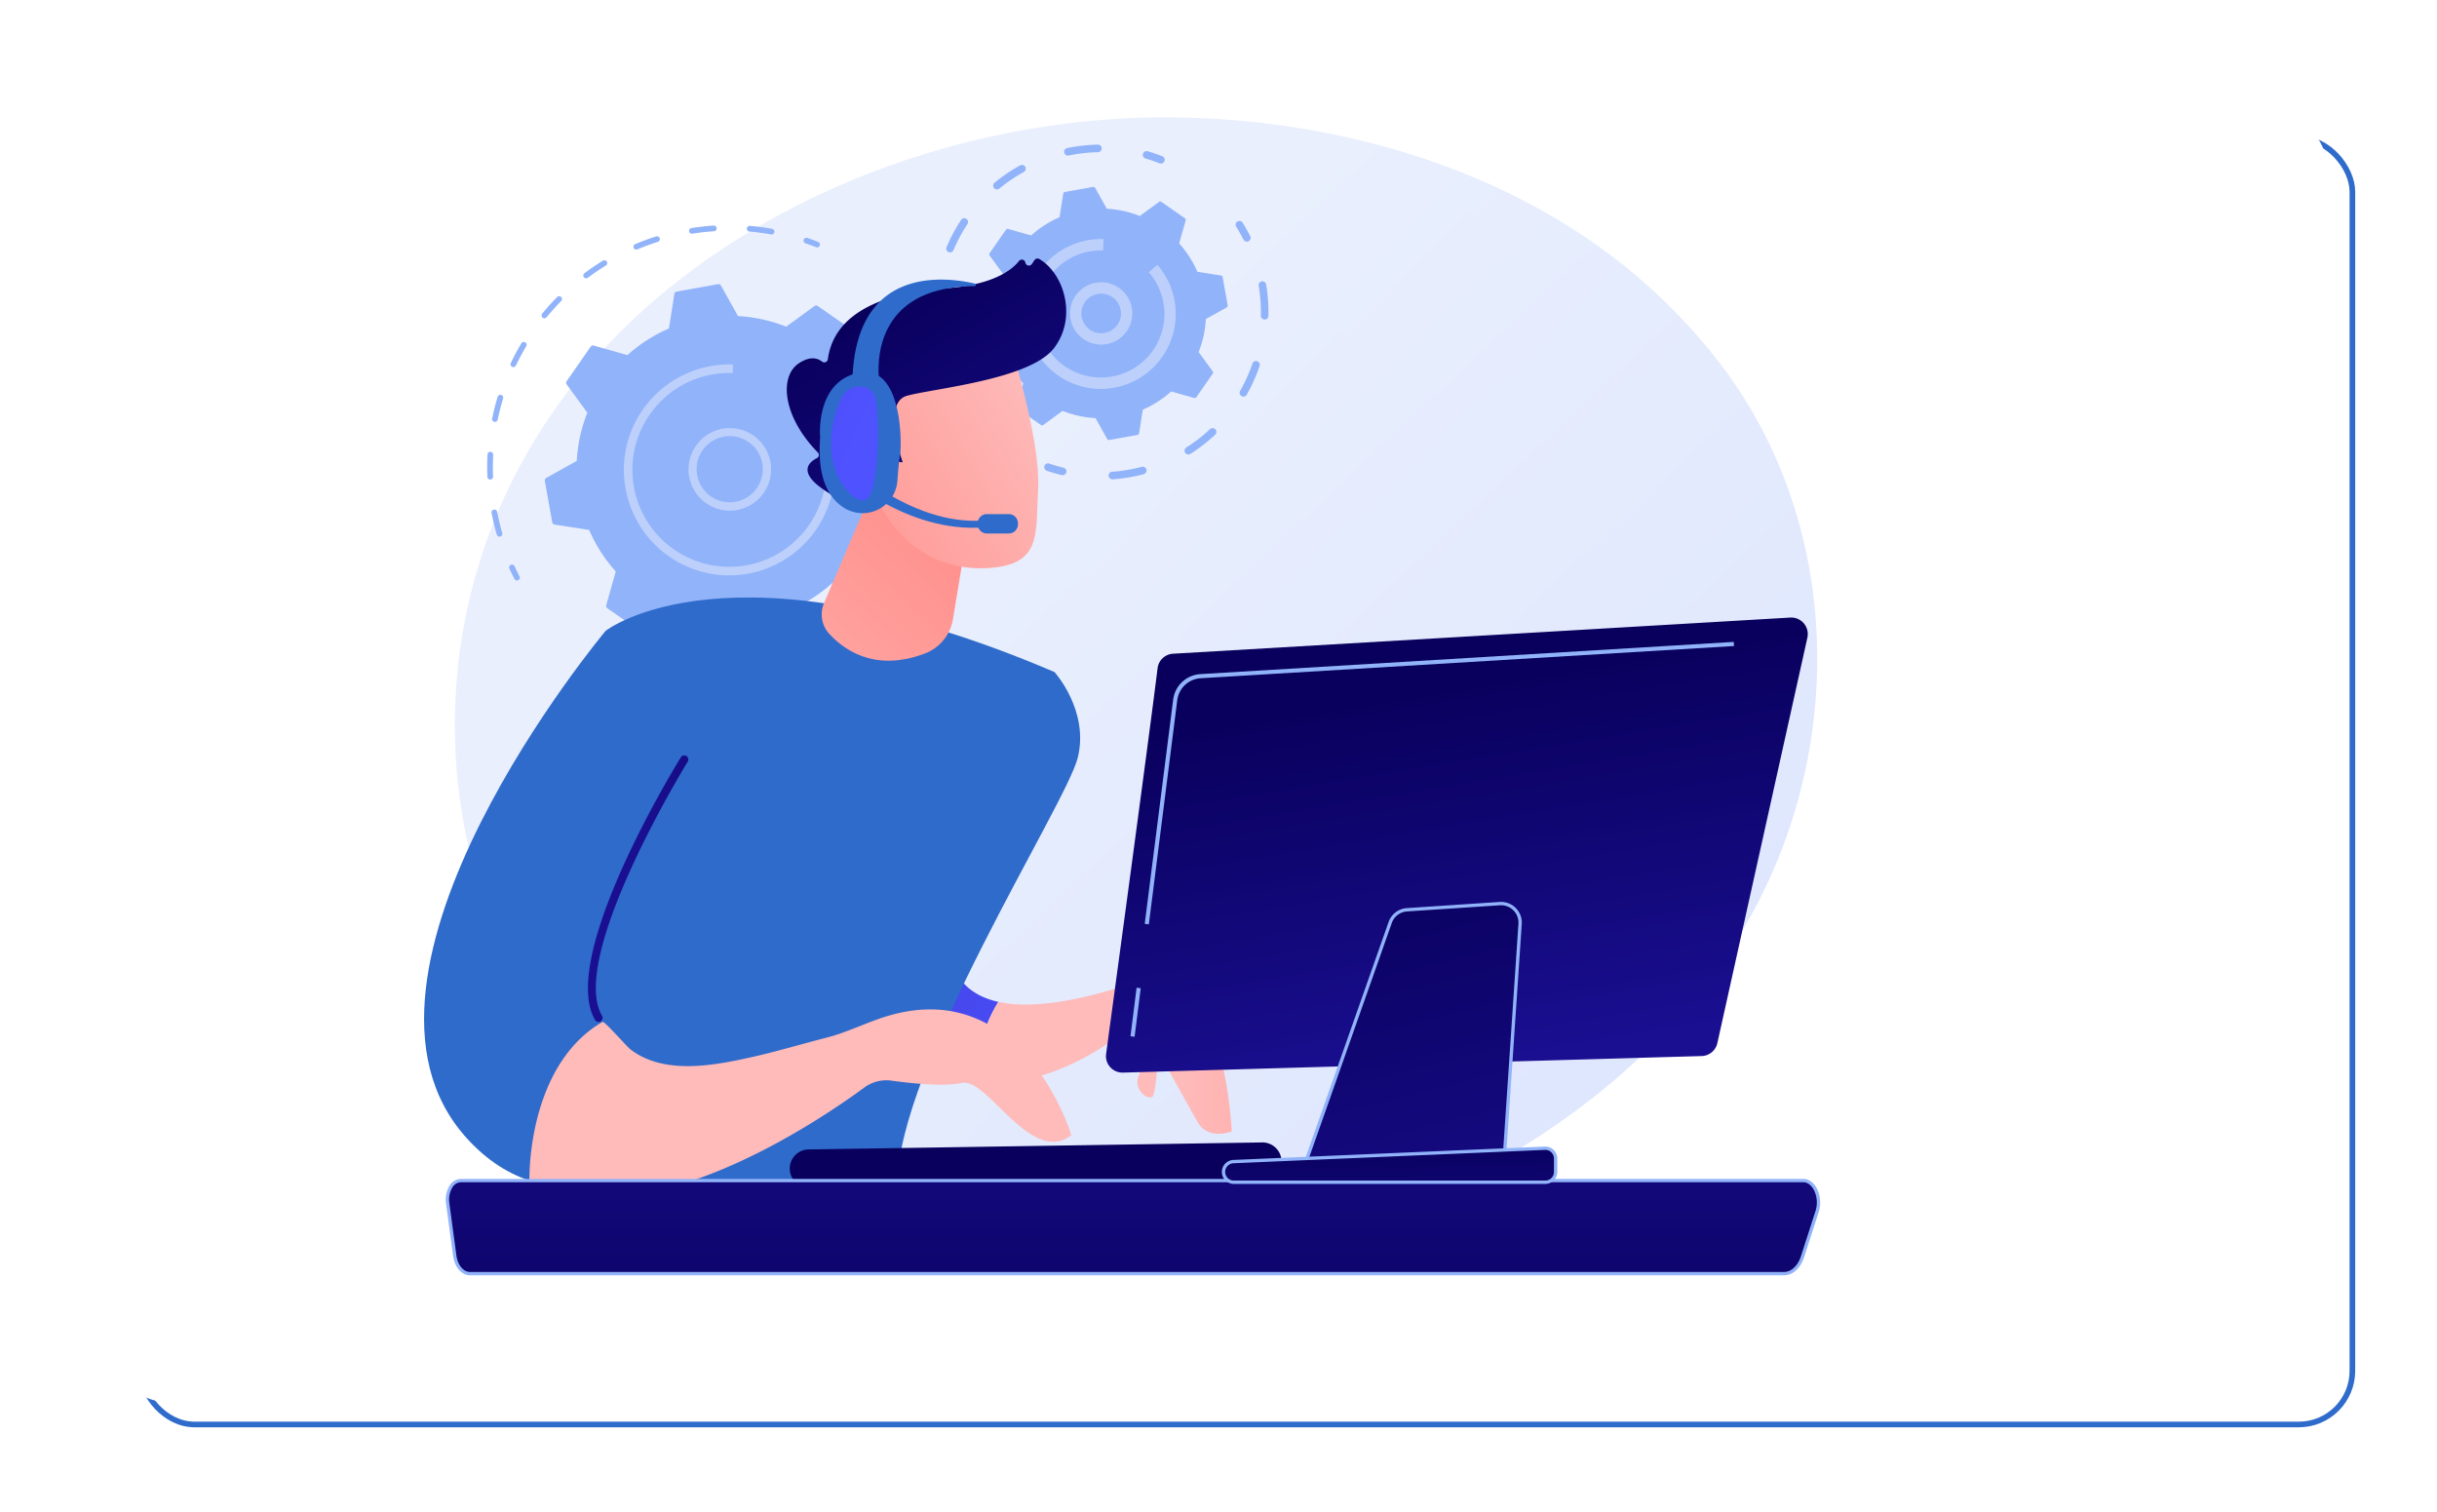<svg xmlns="http://www.w3.org/2000/svg" xmlns:xlink="http://www.w3.org/1999/xlink" width="864" height="536" viewBox="0 0 864 536">
  <defs>
    <filter id="Rectangle_40" x="0" y="0" width="864" height="536" filterUnits="userSpaceOnUse">
      <feOffset dx="10" dy="13" input="SourceAlpha"/>
      <feGaussianBlur stdDeviation="13" result="blur"/>
      <feFlood flood-opacity="0.122"/>
      <feComposite operator="in" in2="blur"/>
      <feComposite in="SourceGraphic"/>
    </filter>
    <linearGradient id="linear-gradient" x1="1.086" y1="1.014" x2="0.335" y2="0.363" gradientUnits="objectBoundingBox">
      <stop offset="0" stop-color="#dae3fe"/>
      <stop offset="1" stop-color="#e9effd"/>
    </linearGradient>
    <linearGradient id="linear-gradient-2" x1="3.019" y1="-0.038" x2="2.074" y2="-1.186" gradientUnits="objectBoundingBox">
      <stop offset="0" stop-color="#4f52ff"/>
      <stop offset="1" stop-color="#4042e2"/>
    </linearGradient>
    <linearGradient id="linear-gradient-3" x1="0.802" y1="-4.084" x2="1.845" y2="-4.084" gradientUnits="objectBoundingBox">
      <stop offset="0" stop-color="#febbba"/>
      <stop offset="1" stop-color="#ff928e"/>
    </linearGradient>
    <linearGradient id="linear-gradient-4" x1="-0.706" y1="1.998" x2="0.713" y2="0.25" xlink:href="#linear-gradient-3"/>
    <linearGradient id="linear-gradient-5" x1="3.002" y1="-0.037" x2="0.627" y2="0.48" gradientUnits="objectBoundingBox">
      <stop offset="0" stop-color="#09005d"/>
      <stop offset="1" stop-color="#1a0f91"/>
    </linearGradient>
    <linearGradient id="linear-gradient-6" x1="0.363" y1="1.033" x2="-0.88" y2="7.264" xlink:href="#linear-gradient-3"/>
    <linearGradient id="linear-gradient-7" x1="1.091" y1="0.318" x2="-0.084" y2="1.085" xlink:href="#linear-gradient-3"/>
    <linearGradient id="linear-gradient-8" x1="0.414" y1="0.124" x2="1.118" y2="1.143" xlink:href="#linear-gradient-5"/>
    <linearGradient id="linear-gradient-9" x1="3.933" y1="-0.554" x2="-0.914" y2="1.831" xlink:href="#linear-gradient-3"/>
    <linearGradient id="linear-gradient-10" x1="11.758" y1="6.979" x2="11.056" y2="9.065" xlink:href="#linear-gradient-5"/>
    <linearGradient id="linear-gradient-11" x1="0.673" y1="0.544" x2="-2.503" y2="-2.074" xlink:href="#linear-gradient-2"/>
    <linearGradient id="linear-gradient-12" x1="0.493" y1="2.48" x2="0.507" y2="-2.067" xlink:href="#linear-gradient-5"/>
    <linearGradient id="linear-gradient-13" x1="0.414" y1="0.161" x2="0.62" y2="0.974" xlink:href="#linear-gradient-5"/>
    <linearGradient id="linear-gradient-14" x1="0.345" y1="-0.247" x2="0.729" y2="1.667" xlink:href="#linear-gradient-5"/>
    <linearGradient id="linear-gradient-15" x1="0.356" y1="-0.421" x2="1.091" y2="4.282" xlink:href="#linear-gradient-5"/>
  </defs>
  <g id="support" transform="translate(-111 -5650)">
    <g id="Rectangle_42" data-name="Rectangle 42" transform="translate(160 5698)" fill="#fff" stroke="#2f6bcb" stroke-width="2">
      <rect width="786" height="458" rx="20" stroke="none"/>
      <rect x="1" y="1" width="784" height="456" rx="19" fill="none"/>
    </g>
    <g transform="matrix(1, 0, 0, 1, 111, 5650)" filter="url(#Rectangle_40)">
      <rect id="Rectangle_40-2" data-name="Rectangle 40" width="786" height="458" rx="20" transform="translate(29 26)" fill="#fff"/>
    </g>
    <g id="Illustration" transform="translate(-188.366 5153.198)">
      <g id="Group_66" data-name="Group 66" transform="translate(449.712 460.681)">
        <path id="Path_1" data-name="Path 1" d="M974.5,737.551C927.642,830.3,802.815,882.258,694.566,868.243c-17.615-2.281-65.9-9.074-108.659-41.124C503.6,765.42,486,643.25,552.393,557.153c48.323-62.663,134.946-98.185,217.254-96.408,17.729.383,85.675,2.741,145.388,44.13a204.421,204.421,0,0,1,45.549,43.442C1001.523,602.131,1005.042,677.106,974.5,737.551Z" transform="translate(-500.827 -382.958)" fill="url(#linear-gradient)"/>
        <g id="Group_13" data-name="Group 13" transform="translate(22.38 87.398)">
          <g id="Group_7" data-name="Group 7" transform="translate(0 28.684)">
            <g id="Group_3" data-name="Group 3" transform="translate(57.485 39.34)">
              <path id="Path_2" data-name="Path 2" d="M1469.12,1348.693a1.007,1.007,0,0,1-.8-.508c-.653-1.153-1.342-2.3-2.047-3.417a1.008,1.008,0,0,1,1.7-1.078c.722,1.142,1.427,2.319,2.1,3.5a1.008,1.008,0,0,1-.951,1.5Z" transform="translate(-1366.982 -1343.222)" fill="#91b3fa"/>
              <path id="Path_3" data-name="Path 3" d="M1002.607,1546.1c-1.525-.1-3.089-.271-4.612-.467a1.009,1.009,0,0,1-.871-1.129,1.021,1.021,0,0,1,1.129-.871c1.486.193,3.027.341,4.5.456,1.094.082,2.214.142,3.33.179a.976.976,0,0,1,.974,1.041,1.008,1.008,0,0,1-1.041.974C1004.876,1546.247,1003.728,1546.185,1002.607,1546.1Zm16.276-.375a1.008,1.008,0,0,1-.044-2.006c2.512-.3,5.049-.721,7.54-1.249l.217-.046a1.008,1.008,0,1,1,.419,1.972l-.217.046c-2.55.541-5.147.972-7.719,1.279A1.024,1.024,0,0,1,1018.884,1545.726Zm20.234-4.966a1.008,1.008,0,0,1-.284-1.948c2.447-.93,4.872-1.984,7.207-3.133a1.008,1.008,0,0,1,.89,1.81c-2.392,1.176-4.875,2.255-7.381,3.207A1,1,0,0,1,1039.118,1540.761Zm18.409-9.74a1.008,1.008,0,0,1-.5-1.832c2.136-1.5,4.228-3.111,6.217-4.8a1.008,1.008,0,1,1,1.306,1.537c-2.036,1.732-4.178,3.386-6.366,4.918A1.007,1.007,0,0,1,1057.527,1531.021Zm15.464-13.952a1.008,1.008,0,0,1-.686-1.666c1.707-1.971,3.343-4.048,4.863-6.174a1.008,1.008,0,0,1,1.641,1.173c-1.556,2.177-3.231,4.3-4.98,6.321A1.007,1.007,0,0,1,1072.99,1517.069Zm11.617-17.295a1.009,1.009,0,0,1-.824-1.462c1.181-2.33,2.265-4.742,3.222-7.169a1.008,1.008,0,0,1,1.876.74c-.98,2.484-2.09,4.955-3.3,7.341A1.01,1.01,0,0,1,1084.608,1499.775Zm7.073-19.6a1.136,1.136,0,0,1-.149-.022,1.009,1.009,0,0,1-.761-1.206c.578-2.551,1.04-5.156,1.375-7.74a1,1,0,0,1,1.129-.87,1.008,1.008,0,0,1,.871,1.129c-.343,2.648-.816,5.315-1.408,7.927A1.009,1.009,0,0,1,1091.681,1480.179Zm2.058-20.74a1.008,1.008,0,0,1-.932-.98c-.065-2.609-.255-5.246-.565-7.841a1.008,1.008,0,0,1,2-.24c.317,2.657.512,5.358.579,8.029a1.009,1.009,0,0,1-.983,1.033C1093.806,1459.442,1093.772,1459.442,1093.739,1459.439Zm-3.06-20.613a1.008,1.008,0,0,1-.9-.737c-.7-2.525-1.519-5.038-2.441-7.471a1.008,1.008,0,1,1,1.886-.714c.944,2.49,1.785,5.063,2.5,7.649a1.008,1.008,0,0,1-1.047,1.273Z" transform="translate(-980.579 -1414.102)" fill="#91b3fa"/>
              <path id="Path_4" data-name="Path 4" d="M907.99,2060.03a1.012,1.012,0,0,1-.207-.037c-1.3-.376-2.6-.789-3.888-1.227a1.008,1.008,0,1,1,.651-1.908c1.254.428,2.533.832,3.8,1.2a1.008,1.008,0,0,1-.355,1.974Z" transform="translate(-903.211 -1931.133)" fill="#91b3fa"/>
            </g>
            <g id="Group_4" data-name="Group 4">
              <path id="Path_5" data-name="Path 5" d="M623.665,1807.9a1.007,1.007,0,0,1-.821-.541c-.619-1.193-1.221-2.425-1.792-3.666a1.008,1.008,0,0,1,1.832-.843c.557,1.212,1.145,2.416,1.749,3.58a1.009,1.009,0,0,1-.969,1.47Z" transform="translate(-613.181 -1682.08)" fill="#91b3fa"/>
              <path id="Path_6" data-name="Path 6" d="M581.08,1230.115a1.008,1.008,0,0,1-.894-.726c-.571-1.982-1.078-4.012-1.508-6.033q-.177-.835-.337-1.667a1.009,1.009,0,0,1,1.981-.381q.156.814.329,1.63c.419,1.973.915,3.957,1.473,5.893a1.008,1.008,0,0,1-.69,1.248A.992.992,0,0,1,581.08,1230.115Zm-3.288-20.236a1.008,1.008,0,0,1-.931-.964c-.107-2.628-.092-5.293.046-7.921a1.009,1.009,0,0,1,1.059-.955,1.026,1.026,0,0,1,.954,1.06c-.134,2.566-.149,5.168-.045,7.733a1.008,1.008,0,0,1-.966,1.049A.961.961,0,0,1,577.792,1209.878Zm1.668-20.437a1.219,1.219,0,0,1-.13-.017,1.01,1.01,0,0,1-.784-1.192c.531-2.576,1.189-5.158,1.957-7.673a1.008,1.008,0,0,1,1.929.588c-.749,2.456-1.392,4.976-1.911,7.493A1.008,1.008,0,0,1,579.46,1189.442ZM586,1170.012a.993.993,0,0,1-.36-.1,1.007,1.007,0,0,1-.475-1.344c1.134-2.374,2.391-4.722,3.738-6.98a1.008,1.008,0,1,1,1.732,1.032c-1.314,2.206-2.542,4.5-3.649,6.817A1.009,1.009,0,0,1,586,1170.012Zm10.992-17.3a1.008,1.008,0,0,1-.7-1.644c1.664-2.032,3.445-4.012,5.293-5.887a1.008,1.008,0,1,1,1.435,1.417c-1.8,1.83-3.543,3.764-5.169,5.748A1.007,1.007,0,0,1,596.992,1152.71Zm14.807-14.17a1.008,1.008,0,0,1-.529-1.813c2.1-1.573,4.306-3.067,6.55-4.442a1.008,1.008,0,0,1,1.054,1.719c-2.191,1.342-4.343,2.8-6.4,4.337A1,1,0,0,1,611.8,1138.54Zm17.78-10.188a1.009,1.009,0,0,1-.317-1.935c2.423-1.02,4.923-1.938,7.431-2.731a1.008,1.008,0,0,1,.608,1.923c-2.449.774-4.89,1.671-7.256,2.667A1.012,1.012,0,0,1,629.579,1128.351Zm19.71-5.623a1.008,1.008,0,0,1-.083-2c2.6-.415,5.246-.714,7.869-.89a1.008,1.008,0,1,1,.134,2.012c-2.562.171-5.148.463-7.685.868A.994.994,0,0,1,649.289,1122.728Zm28.247.257c-.034,0-.069-.007-.1-.013-2.532-.455-5.111-.794-7.666-1.01a1.008,1.008,0,0,1,.16-2.01h.01c2.617.221,5.259.569,7.852,1.033a1.009,1.009,0,0,1-.252,2Z" transform="translate(-576.791 -1119.836)" fill="#91b3fa"/>
              <path id="Path_7" data-name="Path 7" d="M1218.4,1147.8a1.028,1.028,0,0,1-.3-.068c-1.225-.484-2.482-.947-3.737-1.374a1.008,1.008,0,1,1,.65-1.909c1.285.438,2.573.911,3.828,1.407a1.008,1.008,0,0,1-.445,1.944Z" transform="translate(-1101.521 -1140.067)" fill="#91b3fa"/>
            </g>
            <g id="Group_6" data-name="Group 6" transform="translate(20.423 20.767)">
              <path id="Path_8" data-name="Path 8" d="M789.539,1245.516a1.019,1.019,0,0,0-1.182.013l-10.011,7.309a53.994,53.994,0,0,0-17.088-3.746l-6.04-10.815a1.018,1.018,0,0,0-1.069-.506l-14.635,2.621a1.019,1.019,0,0,0-.827.845l-1.91,12.239a53.991,53.991,0,0,0-14.725,9.444l-11.926-3.379a1.019,1.019,0,0,0-1.113.4l-8.495,12.2a1.018,1.018,0,0,0,.013,1.182l7.308,10.011a54,54,0,0,0-3.745,17.088l-10.815,6.04a1.018,1.018,0,0,0-.506,1.069l2.622,14.635a1.019,1.019,0,0,0,.845.827l12.239,1.91a53.987,53.987,0,0,0,9.445,14.725l-3.379,11.926a1.018,1.018,0,0,0,.4,1.113l12.2,8.495a1.018,1.018,0,0,0,1.183-.013l10.011-7.308a53.992,53.992,0,0,0,17.088,3.746l6.04,10.815a1.018,1.018,0,0,0,1.068.506l14.635-2.622a1.018,1.018,0,0,0,.826-.845l1.91-12.239a53.979,53.979,0,0,0,14.725-9.444l11.926,3.379a1.018,1.018,0,0,0,1.114-.4l8.495-12.2a1.019,1.019,0,0,0-.013-1.182l-7.308-10.011a54,54,0,0,0,3.745-17.088l10.815-6.04a1.018,1.018,0,0,0,.506-1.068l-2.622-14.635a1.018,1.018,0,0,0-.845-.827l-12.239-1.91a54,54,0,0,0-9.444-14.725l3.379-11.926a1.018,1.018,0,0,0-.4-1.114Z" transform="translate(-692.758 -1237.755)" fill="#91b3fa"/>
              <g id="Group_5" data-name="Group 5" transform="translate(50.862 50.862)">
                <path id="Path_9" data-name="Path 9" d="M995.217,1555.972a14.8,14.8,0,0,1-4.12-.915,14.632,14.632,0,1,1,4.12.915Zm1.931-26.345a11.725,11.725,0,1,0,3.273.727A11.628,11.628,0,0,0,997.148,1529.626Z" transform="translate(-981.571 -1526.569)" fill="#bdd0fb"/>
              </g>
              <path id="Path_10" data-name="Path 10" d="M886.459,1474.072a37.431,37.431,0,0,1-33.954-30.7,37.622,37.622,0,0,1-.493-9.444,37.434,37.434,0,0,1,30.7-33.951c.257-.045.514-.089.771-.129a37.615,37.615,0,0,1,6.374-.458c.265,0,.53.01.794.019l-.106,3.023a34.587,34.587,0,0,0-7.3.523h0a34.115,34.115,0,0,0-21.284,13.01q-.441.58-.859,1.182a34.148,34.148,0,0,0-6.075,17.011,34.566,34.566,0,0,0,.452,8.68,34.363,34.363,0,1,0,59.745-28.627l2.279-1.988a37.422,37.422,0,0,1-31.048,61.851Z" transform="translate(-823.882 -1370.92)" fill="#bdd0fb"/>
            </g>
          </g>
          <g id="Group_12" data-name="Group 12" transform="translate(158.19)">
            <g id="Group_8" data-name="Group 8" transform="translate(39.324 27.03)">
              <path id="Path_11" data-name="Path 11" d="M2087.321,1117.791a1.34,1.34,0,0,1-1.1-.73c-.792-1.555-1.664-3.089-2.593-4.559a1.343,1.343,0,0,1,2.27-1.435c.973,1.539,1.887,3.147,2.717,4.776a1.342,1.342,0,0,1-1.3,1.948Z" transform="translate(-2015.606 -1110.443)" fill="#91b3fa"/>
              <path id="Path_12" data-name="Path 12" d="M1829.074,1302.329a1.343,1.343,0,0,1,.006-2.678,57.283,57.283,0,0,0,7.8-1.1q1.364-.289,2.7-.639a1.342,1.342,0,1,1,.682,2.6q-1.393.367-2.82.669a59.853,59.853,0,0,1-8.165,1.156A1.291,1.291,0,0,1,1829.074,1302.329Zm26.926-8.812a1.343,1.343,0,0,1-.618-2.475,56.558,56.558,0,0,0,8.412-6.5,1.343,1.343,0,0,1,1.834,1.962,59.389,59.389,0,0,1-8.813,6.806A1.334,1.334,0,0,1,1856,1293.517ZM1875.528,1273a1.343,1.343,0,0,1-1.068-2,57.026,57.026,0,0,0,4.353-9.7,1.343,1.343,0,0,1,2.543.866,59.8,59.8,0,0,1-4.56,10.162A1.342,1.342,0,0,1,1875.528,1273Zm7.523-27.311a1.342,1.342,0,0,1-1.241-1.367,56.873,56.873,0,0,0-.777-10.607,1.343,1.343,0,0,1,2.649-.447,59.614,59.614,0,0,1,.813,11.109,1.344,1.344,0,0,1-1.37,1.315Z" transform="translate(-1805.029 -1210.716)" fill="#91b3fa"/>
              <path id="Path_13" data-name="Path 13" d="M1704.742,1602.788a1.374,1.374,0,0,1-.217-.033c-1.777-.428-3.551-.945-5.273-1.535a1.343,1.343,0,1,1,.87-2.541c1.644.563,3.337,1.056,5.034,1.464a1.343,1.343,0,0,1-.414,2.645Z" transform="translate(-1698.344 -1512.637)" fill="#91b3fa"/>
            </g>
            <g id="Group_9" data-name="Group 9">
              <path id="Path_14" data-name="Path 14" d="M1502.864,1418.4a1.341,1.341,0,0,1-1.093-.721c-.837-1.616-1.612-3.295-2.3-4.992a1.342,1.342,0,1,1,2.488-1.008c.657,1.619,1.4,3.222,2.2,4.763a1.343,1.343,0,0,1-1.291,1.958Z" transform="translate(-1495.089 -1330.908)" fill="#91b3fa"/>
              <path id="Path_15" data-name="Path 15" d="M1476.509,1022.691a1.344,1.344,0,0,1-1.236-1.222,59.314,59.314,0,0,1-.063-9.568q.052-.7.121-1.39a1.389,1.389,0,0,1,1.469-1.2,1.343,1.343,0,0,1,1.2,1.469c-.044.441-.082.881-.115,1.325a56.642,56.642,0,0,0,.06,9.134,1.343,1.343,0,0,1-1.22,1.455A1.381,1.381,0,0,1,1476.509,1022.691Zm4.334-27.526a1.316,1.316,0,0,1-.422-.1,1.342,1.342,0,0,1-.715-1.759,59.938,59.938,0,0,1,5.165-9.654,1.343,1.343,0,0,1,2.242,1.48,57.114,57.114,0,0,0-4.933,9.219A1.344,1.344,0,0,1,1480.843,995.165Zm16.651-22.34a1.342,1.342,0,0,1-.753-2.376,59.353,59.353,0,0,1,9.065-6.147,1.343,1.343,0,0,1,1.295,2.353,56.637,56.637,0,0,0-8.654,5.867A1.335,1.335,0,0,1,1497.494,972.826Zm25.145-11.992a1.343,1.343,0,0,1-.17-2.654,59.815,59.815,0,0,1,10.882-1.221,1.314,1.314,0,0,1,1.369,1.316,1.342,1.342,0,0,1-1.316,1.368,57.214,57.214,0,0,0-10.395,1.167A1.319,1.319,0,0,1,1522.639,960.834Z" transform="translate(-1475.047 -956.957)" fill="#91b3fa"/>
              <path id="Path_16" data-name="Path 16" d="M1902.913,974.381a1.378,1.378,0,0,1-.394-.09c-1.62-.641-3.289-1.212-4.96-1.7a1.343,1.343,0,0,1,.75-2.579c1.75.509,3.5,1.107,5.2,1.778a1.343,1.343,0,0,1-.593,2.588Z" transform="translate(-1822.353 -967.671)" fill="#91b3fa"/>
            </g>
            <g id="Group_11" data-name="Group 11" transform="translate(14.623 14.977)">
              <path id="Path_17" data-name="Path 17" d="M1624.289,1047.308a.7.7,0,0,0-.809.009l-6.849,5a36.936,36.936,0,0,0-11.69-2.562l-4.132-7.4a.7.7,0,0,0-.731-.346l-10.012,1.793a.7.7,0,0,0-.566.578l-1.307,8.373a36.941,36.941,0,0,0-10.073,6.461l-8.159-2.311a.7.7,0,0,0-.761.272l-5.811,8.348a.7.7,0,0,0,.009.809l5,6.849a36.934,36.934,0,0,0-2.562,11.69l-7.4,4.132a.7.7,0,0,0-.346.731l1.794,10.012a.7.7,0,0,0,.578.565l8.372,1.307a36.945,36.945,0,0,0,6.461,10.073l-2.311,8.158a.7.7,0,0,0,.272.761l8.348,5.811a.7.7,0,0,0,.809-.009l6.849-5a36.943,36.943,0,0,0,11.69,2.562l4.132,7.4a.7.7,0,0,0,.731.346l10.012-1.793a.7.7,0,0,0,.565-.578l1.307-8.373a36.928,36.928,0,0,0,10.073-6.461l8.158,2.312a.7.7,0,0,0,.762-.272l5.811-8.348a.7.7,0,0,0-.009-.809l-5-6.849a36.933,36.933,0,0,0,2.562-11.69l7.4-4.132a.7.7,0,0,0,.346-.731l-1.793-10.011a.7.7,0,0,0-.578-.566l-8.373-1.307a36.948,36.948,0,0,0-6.461-10.073l2.311-8.158a.7.7,0,0,0-.272-.762Z" transform="translate(-1558.082 -1041.999)" fill="#91b3fa"/>
              <g id="Group_10" data-name="Group 10" transform="translate(33.821 33.821)">
                <path id="Path_18" data-name="Path 18" d="M1760.372,1256.106a11.044,11.044,0,0,1-3.747-21.079h0a11.046,11.046,0,1,1,3.746,21.079Zm-2.087-17.408a7.017,7.017,0,1,0,9.284,3.5,7.026,7.026,0,0,0-9.284-3.5Z" transform="translate(-1750.13 -1234.047)" fill="#bdd0fb"/>
              </g>
              <path id="Path_19" data-name="Path 19" d="M1685.932,1200.056a26.587,26.587,0,0,1-24.117-21.807,26.718,26.718,0,0,1-.35-6.709,26.592,26.592,0,0,1,21.809-24.115,26.662,26.662,0,0,1,5.638-.4l-.143,4.026a22.569,22.569,0,0,0-18.843,9.01c-.051.068-.1.137-.153.207-.1.142-.206.284-.307.43a22.394,22.394,0,0,0-3.983,11.153,22.65,22.65,0,0,0,.3,5.689,22.535,22.535,0,0,0,44.648-2.253,22.641,22.641,0,0,0-5.478-16.513l3.035-2.648a26.58,26.58,0,0,1-22.053,43.933Z" transform="translate(-1643.197 -1128.512)" fill="#bdd0fb"/>
            </g>
          </g>
        </g>
        <g id="Group_20" data-name="Group 20" transform="translate(0 127.766)">
          <g id="Group_15" data-name="Group 15">
            <path id="Path_20" data-name="Path 20" d="M1277.488,2394.947c-34.907-7.7-8.61-59.482-7.371-61.486l-62.557,21.967s-5.587,30.105,33.342,57.81a55.96,55.96,0,0,0,29.209,10.647A49.268,49.268,0,0,1,1277.488,2394.947Z" transform="translate(-1073.867 -2131.415)" fill="url(#linear-gradient-2)"/>
            <path id="Path_21" data-name="Path 21" d="M1642.126,2655.645c-10.257-12.535-27.276-7.763-27.276-7.763-20.282,6.317-34.286,7.473-43.778,5.379a49.266,49.266,0,0,0-7.378,28.938c20.328,1.334,37.978-8.629,45.957-14.048a6.431,6.431,0,0,1,8.828,1.5c2.065,2.86,3.831,6.475,2.5,9.373-2.625,5.713,3.769,9.586,4.908,7.568s1.9-15.691,1.9-15.691,9.9,17.894,13.789,24.794,12.222,3.478,12.222,3.478S1652.383,2668.18,1642.126,2655.645Z" transform="translate(-1367.451 -2389.729)" fill="url(#linear-gradient-3)"/>
            <path id="Path_22" data-name="Path 22" d="M757.356,1880.369s43.924-34.6,159.127,14.615c0,0,12.459,13.743,8.214,30.491s-64.241,109.932-63.951,151.724c0,0-43.348,29.692-103.8,7.356C756.948,2084.555,729.739,1976.018,757.356,1880.369Z" transform="translate(-692.977 -1748.38)" fill="#2f6bcb"/>
            <path id="Path_23" data-name="Path 23" d="M1266.88,1670.005l-15.762,36.936a10.171,10.171,0,0,0,1.8,10.868c5.446,5.939,16.495,13.666,33.988,7a15.685,15.685,0,0,0,9.884-12.081l6.705-40.48Z" transform="translate(-1109.3 -1584.799)" fill="url(#linear-gradient-4)"/>
            <path id="Path_24" data-name="Path 24" d="M513.021,2074.279c-12.714-21.84,30.382-91.57,30.382-91.57l-29.311-47.056s-101.648,121.4-49.494,179.6c7.477,8.343,15.613,13.333,24.064,15.784C490.772,2100.635,503.3,2083.29,513.021,2074.279Z" transform="translate(-449.713 -1803.664)" fill="#2f6bcb"/>
            <path id="Path_25" data-name="Path 25" d="M783.754,2281.054a1.441,1.441,0,0,1-1.652-.658c-13-22.33,28.625-90.175,30.4-93.053a1.443,1.443,0,1,1,2.455,1.516c-.427.689-42.5,69.24-30.364,90.086a1.442,1.442,0,0,1-.841,2.109Z" transform="translate(-721.496 -2010.466)" fill="url(#linear-gradient-5)"/>
            <path id="Path_26" data-name="Path 26" d="M789.922,2699.8c-7.8,2.162-15.055,6.041-22.891,8.035-8.7,2.215-17.3,4.817-26.066,6.79-13.632,3.07-31.567,6.587-43.539-2.782-1.01-.791-9.128-9.969-9.7-9.638-21.737,12.558-25.965,41.906-25.965,56.144,39.632,21.671,101.96-20.528,118.75-32.859a13.135,13.135,0,0,1,9.577-2.442c6.865.941,18.7,2.207,24.94.8,9.129-2.052,24.605,29.589,38.874,18.528C853.9,2742.384,837.232,2686.687,789.922,2699.8Z" transform="translate(-624.417 -2431.594)" fill="url(#linear-gradient-6)"/>
            <g id="Group_14" data-name="Group 14" transform="translate(128.605)">
              <path id="Path_27" data-name="Path 27" d="M1370.746,1373.562s9.953,32.234,9.053,48.47,1.408,27.093-17.611,28.262-33.7-9.879-40.421-26.9c0,0-10.578-26.254-6.454-36.063S1370.746,1373.562,1370.746,1373.562Z" transform="translate(-1290.691 -1340.562)" fill="url(#linear-gradient-7)"/>
              <path id="Path_28" data-name="Path 28" d="M1218.712,1258.163l2.359.263s-7.495-21.017,1.435-23.566,43.522-5.674,52.158-16.862c8.326-10.785,3.719-26.43-5.2-31.66a1.263,1.263,0,0,0-1.664.411l-.942,1.385a1.275,1.275,0,0,1-2.311-.5h0a1.27,1.27,0,0,0-2.233-.6c-2.634,3.34-9.334,8.5-25.891,9.686-23.494,1.681-39.751,9.3-41.9,25.167a1.276,1.276,0,0,1-2.078.82c-1.584-1.225-4.249-2.015-8.225.636-6.914,4.61-5.865,18.686,6.726,31.572a1.268,1.268,0,0,1-.287,2.024c-2.694,1.355-6.872,4.829,2.252,11.1,9.334,6.413,15.272,6.489,17.552,6.169a1.276,1.276,0,0,0,1.106-1.2l.7-14.2a1.275,1.275,0,0,1,1.415-1.2Z" transform="translate(-1179.973 -1186.178)" fill="url(#linear-gradient-8)"/>
              <path id="Path_29" data-name="Path 29" d="M1327.067,1535.593s-2.915-20.207-12.333-15.683,2.115,22.512,9.111,24.037Z" transform="translate(-1288.077 -1460.593)" fill="url(#linear-gradient-9)"/>
            </g>
            <path id="Path_30" data-name="Path 30" d="M1193.392,2981.666c.122,0,.245.005.368,0l159.937-2.475a6.806,6.806,0,1,0-.282-13.591l-159.937,2.474a6.8,6.8,0,1,0-.086,13.589Z" transform="translate(-1056.711 -2652.229)" fill="url(#linear-gradient-10)"/>
          </g>
          <g id="Group_19" data-name="Group 19" transform="translate(140.24 7.476)">
            <g id="Group_17" data-name="Group 17" transform="translate(6.721 62.549)">
              <g id="Group_16" data-name="Group 16">
                <path id="Path_31" data-name="Path 31" d="M1336.181,1609.063c-28.5,2.417-51.809-19.9-51.974-20.231V1583.8c.158.32,24.723,25.118,51.81,22.821Z" transform="translate(-1284.207 -1583.803)" fill="#2f6bcb"/>
              </g>
              <path id="Path_32" data-name="Path 32" d="M1578.533,1704.155a3.262,3.262,0,0,1-3.058,3.433h-8.154a3.262,3.262,0,0,1-3.058-3.433h0a3.262,3.262,0,0,1,3.058-3.434h8.154a3.262,3.262,0,0,1,3.058,3.434Z" transform="translate(-1514.943 -1680.131)" fill="#2f6bcb"/>
            </g>
            <g id="Group_18" data-name="Group 18">
              <path id="Path_33" data-name="Path 33" d="M1321.7,1265.873s-6.508-34.722,33.633-34.917a.468.468,0,0,0,.106-.924c-11-2.534-42.914-6.286-43.4,35.381C1318.166,1267.616,1321.7,1265.873,1321.7,1265.873Z" transform="translate(-1300.425 -1228.628)" fill="#2f6bcb"/>
              <path id="Path_34" data-name="Path 34" d="M1259.966,1414.942c-15.665,3.179-13.739,22.989-13.739,22.989-1.129,14.376,3.067,21.5,8.444,24.9a12.377,12.377,0,0,0,18.942-9.559c.289-3.912.621-7.631.911-8.952C1275.227,1441.118,1275.631,1411.763,1259.966,1414.942Z" transform="translate(-1246.042 -1381.933)" fill="#2f6bcb"/>
            </g>
            <path id="Path_35" data-name="Path 35" d="M1280.342,1444.012a7.12,7.12,0,0,0-7.767,4.193c-9.362,21.688,2.133,35.8,7.776,36.091,5.948.31,5.827-28.3,4.565-35.64A5.228,5.228,0,0,0,1280.342,1444.012Z" transform="translate(-1264.979 -1405.993)" fill="url(#linear-gradient-11)"/>
          </g>
        </g>
        <g id="Group_21" data-name="Group 21" transform="translate(7.693 454.061)">
          <path id="Path_36" data-name="Path 36" d="M496.832,3050.358a8.988,8.988,0,0,1,.991-5.57,4.343,4.343,0,0,1,3.631-2.451H977.42c1.848,0,3.568,1.349,4.564,3.578a10.722,10.722,0,0,1,.354,7.433l-5.158,15.986c-1.181,3.661-3.74,6-6.556,6H504.72c-2.62,0-4.871-2.66-5.369-6.343Z" transform="translate(-496.156 -3041.747)" fill="url(#linear-gradient-12)"/>
          <path id="Path_37" data-name="Path 37" d="M967.862,3073.169h-465.9c-2.913,0-5.417-2.883-5.953-6.854l-2.519-18.637a9.556,9.556,0,0,1,1.065-5.943,4.9,4.9,0,0,1,4.142-2.747H974.658c2.1,0,4,1.468,5.1,3.927a11.277,11.277,0,0,1,.377,7.855l-5.159,15.986C973.723,3070.652,970.929,3073.169,967.862,3073.169ZM494.655,3047.52l2.519,18.637c.456,3.38,2.469,5.832,4.784,5.832h465.9c2.545,0,4.9-2.2,5.995-5.6l5.159-15.986a10.065,10.065,0,0,0-.332-7.011c-.9-2.022-2.408-3.229-4.025-3.229H498.693a3.763,3.763,0,0,0-3.12,2.156,8.356,8.356,0,0,0-.917,5.2Z" transform="translate(-493.395 -3038.988)" fill="#91b3fa"/>
        </g>
        <g id="Group_24" data-name="Group 24" transform="translate(241.756 255.048)">
          <path id="Path_38" data-name="Path 38" d="M1840.783,1926.891c-2.688,21.968-14.783,111.223-18.245,136.726a5.854,5.854,0,0,0,5.98,6.637l205.169-5.871a5.864,5.864,0,0,0,5.557-4.59l31.916-143.732a5.864,5.864,0,0,0-6.067-7.125l-218.832,12.817A5.858,5.858,0,0,0,1840.783,1926.891Z" transform="translate(-1822.484 -1908.925)" fill="url(#linear-gradient-13)"/>
          <g id="Group_22" data-name="Group 22" transform="translate(69.62 100.81)">
            <path id="Path_39" data-name="Path 39" d="M2252.827,2491.4l-30.323,86.065,70.508,1.494,5.871-87.043a6.764,6.764,0,0,0-7.2-7.2l-32.927,2.186A6.765,6.765,0,0,0,2252.827,2491.4Z" transform="translate(-2221.677 -2484.11)" fill="url(#linear-gradient-14)"/>
            <path id="Path_40" data-name="Path 40" d="M2289.693,2576.809l-.563-.011-71.323-1.512,30.594-86.834a7.347,7.347,0,0,1,6.449-4.894l32.927-2.186a7.354,7.354,0,0,1,7.825,7.833Zm-70.232-2.668,69.131,1.466,5.833-86.481a6.174,6.174,0,0,0-6.569-6.576l-32.927,2.186a6.167,6.167,0,0,0-5.415,4.109Z" transform="translate(-2217.807 -2481.357)" fill="#91b3fa"/>
          </g>
          <g id="Group_23" data-name="Group 23" transform="translate(41.085 187.547)">
            <path id="Path_41" data-name="Path 41" d="M2059.322,2984.483h0a3.662,3.662,0,0,0,3.479,4.8h110.42a3.662,3.662,0,0,0,3.662-3.662v-4.736a3.662,3.662,0,0,0-3.819-3.659l-110.42,4.736A3.662,3.662,0,0,0,2059.322,2984.483Z" transform="translate(-2058.546 -2976.636)" fill="url(#linear-gradient-15)"/>
            <path id="Path_42" data-name="Path 42" d="M2170.456,2987.116h-110.42a4.252,4.252,0,0,1-4.04-5.577,4.272,4.272,0,0,1,3.857-2.922l110.42-4.736a4.252,4.252,0,0,1,4.434,4.248v4.736A4.256,4.256,0,0,1,2170.456,2987.116Zm0-12.06-.136,0-110.42,4.736a3.087,3.087,0,0,0-2.787,2.112h0a3.072,3.072,0,0,0,2.919,4.03h110.42a3.075,3.075,0,0,0,3.072-3.072v-4.736a3.073,3.073,0,0,0-3.068-3.073Z" transform="translate(-2055.78 -2973.876)" fill="#91b3fa"/>
          </g>
          <path id="Path_43" data-name="Path 43" d="M1901.983,2058.1l-1.455-.184,10.081-79.5a10.351,10.351,0,0,1,9.64-9.027l189.106-11.42.089,1.464-189.106,11.421a8.883,8.883,0,0,0-8.273,7.746Z" transform="translate(-1886.784 -1949.332)" fill="#91b3fa"/>
          <rect id="Rectangle_2" data-name="Rectangle 2" width="17.349" height="1.467" transform="matrix(0.125, -0.992, 0.992, 0.125, 8.697, 148.439)" fill="#91b3fa"/>
        </g>
      </g>
    </g>
  </g>
</svg>

